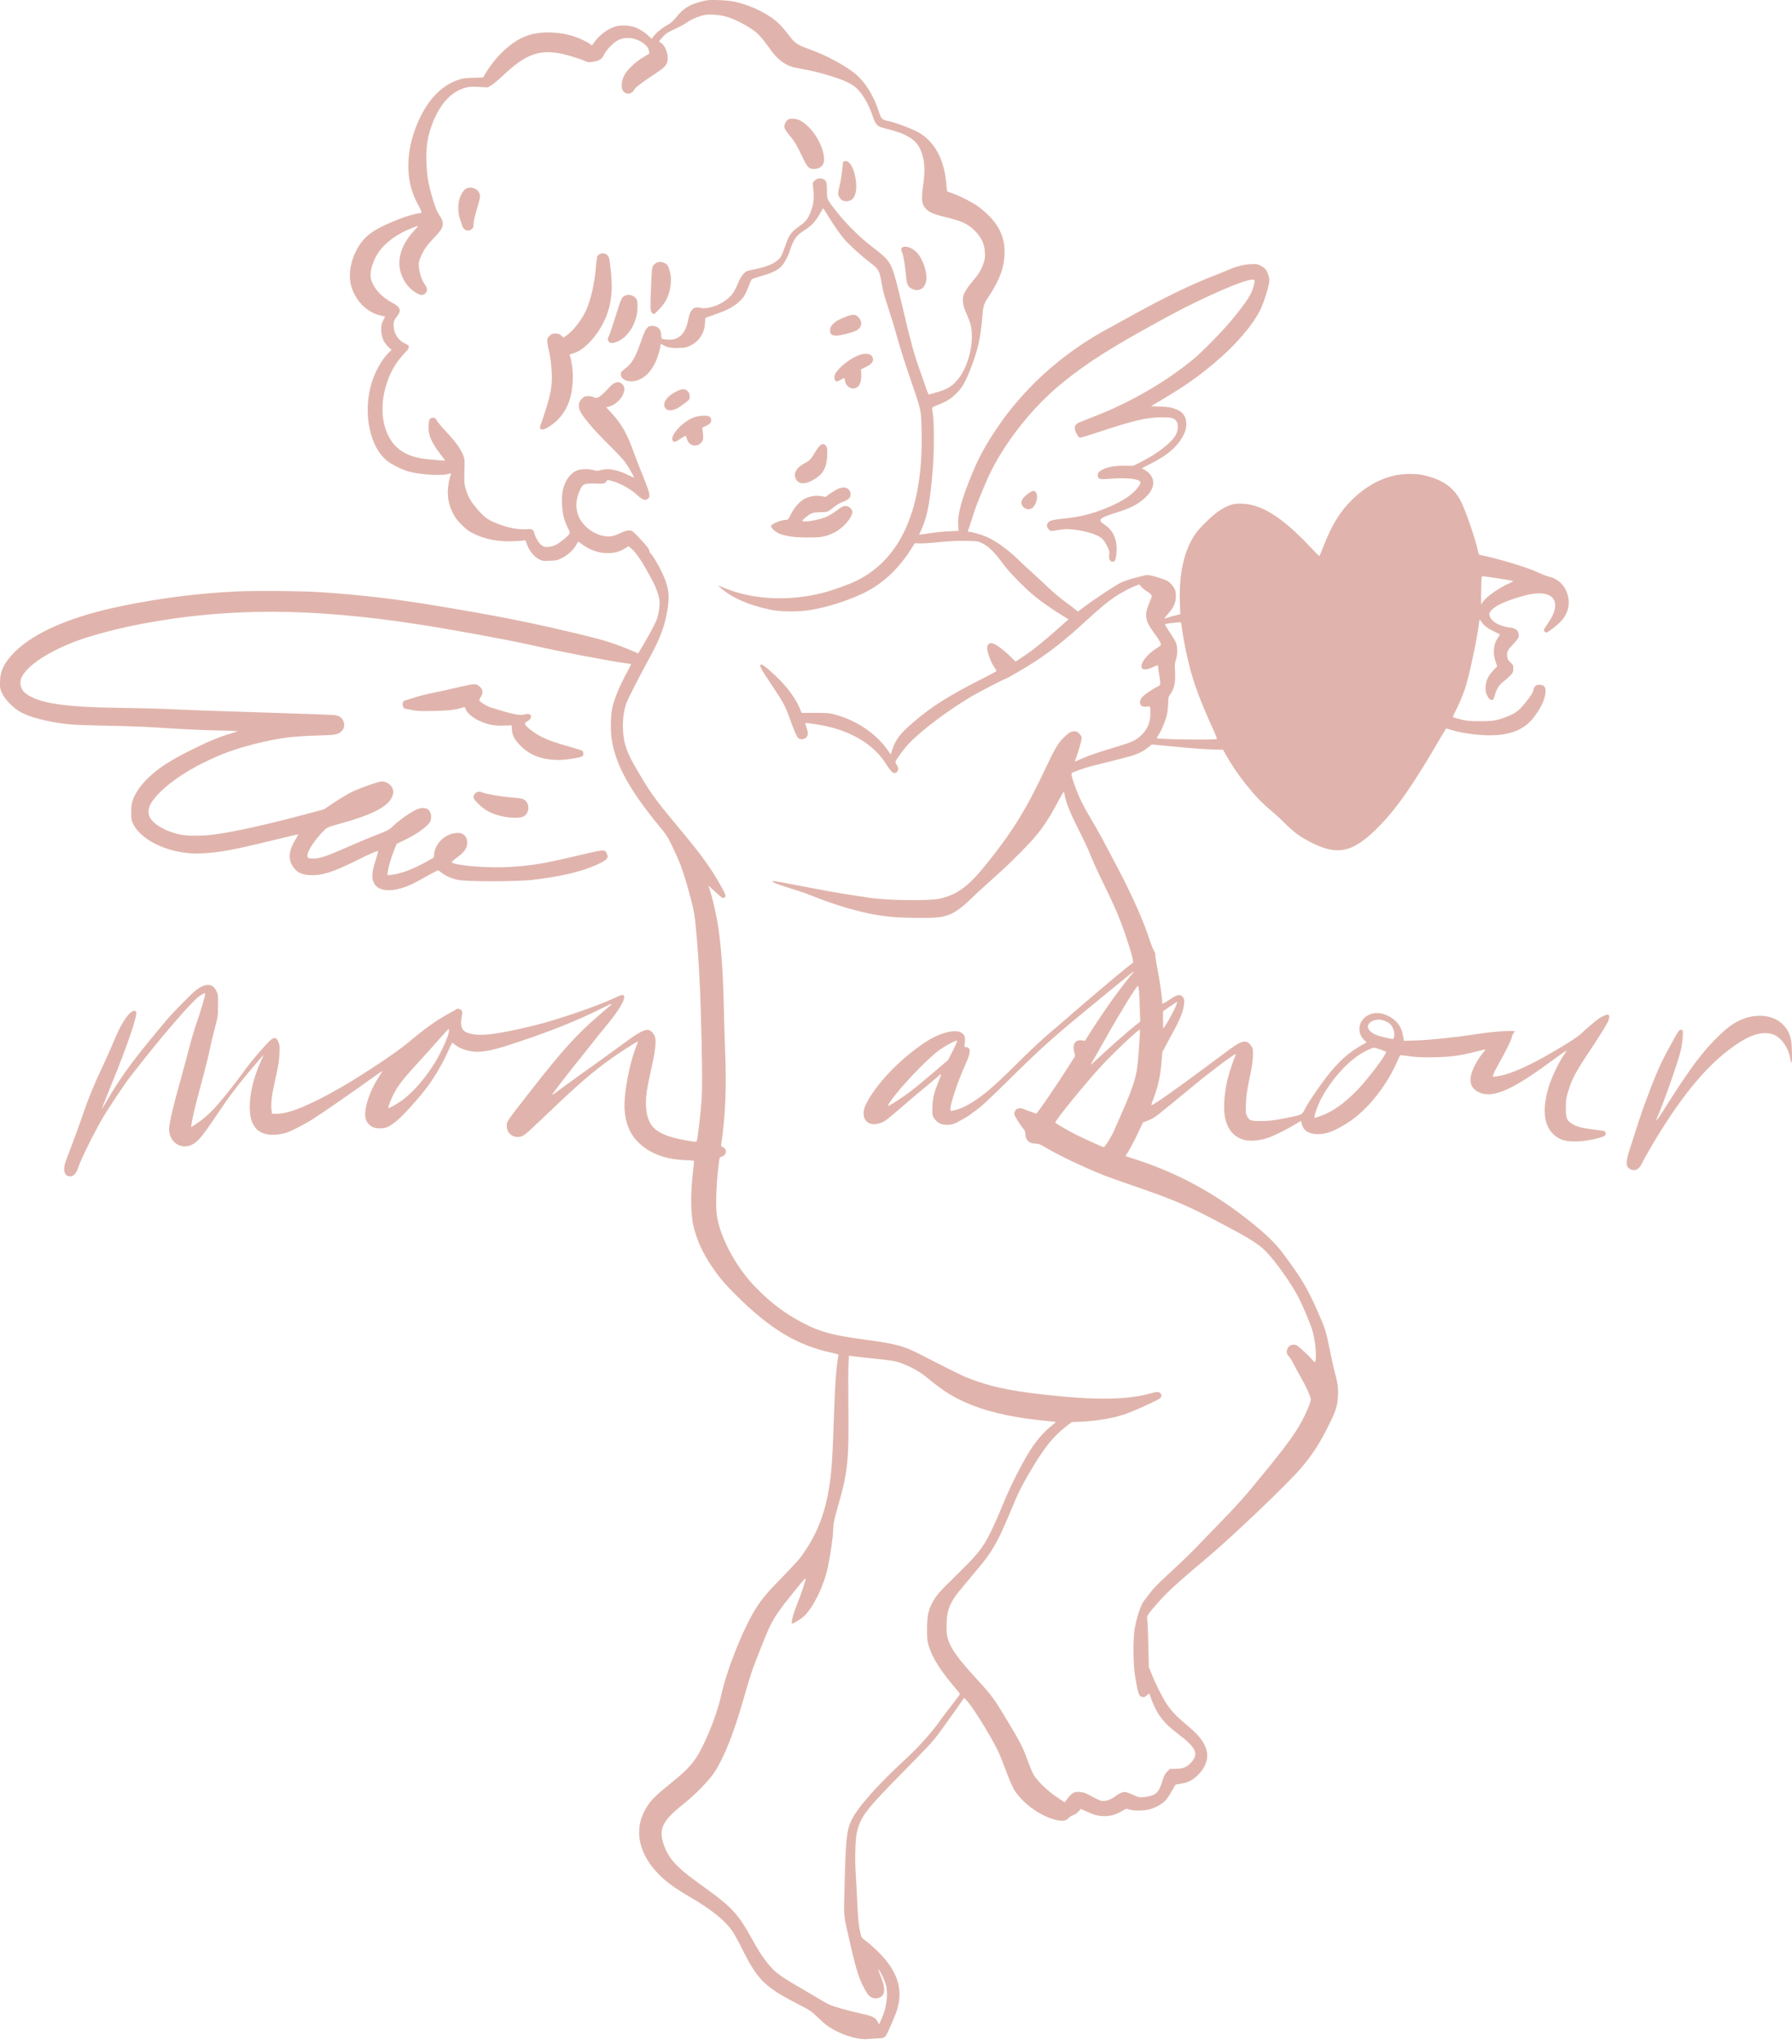 <?xml version="1.0" encoding="UTF-8"?> <svg xmlns="http://www.w3.org/2000/svg" width="214" height="244" viewBox="0 0 214 244" fill="none"><path d="M84.33 0.052C84.106 0.093 83.657 0.201 83.334 0.301C82.172 0.658 81.566 1.064 80.819 1.986C80.462 2.417 80.13 2.741 79.881 2.874C79.084 3.314 78.453 3.82 78.038 4.351L77.823 4.633L77.499 4.326C77.034 3.895 76.536 3.554 75.988 3.314C75.415 3.056 74.295 2.965 73.672 3.114C72.701 3.355 71.697 4.061 71.033 4.957L70.693 5.422L70.402 5.214C69.987 4.924 69.049 4.492 68.377 4.293C66.451 3.729 64.376 3.729 62.866 4.285C61.106 4.949 59.222 6.667 57.952 8.808L57.687 9.248L56.516 9.281C55.52 9.315 55.246 9.348 54.682 9.547C52.848 10.178 51.329 11.663 50.2 13.954C48.49 17.432 48.291 21.101 49.66 23.914C49.843 24.279 50.067 24.711 50.158 24.869C50.383 25.251 50.374 25.45 50.142 25.45C49.76 25.45 48.59 25.782 47.644 26.155C44.929 27.209 43.759 27.981 42.929 29.243C41.958 30.737 41.56 32.538 41.9 33.966C42.331 35.816 43.85 37.36 45.535 37.676C45.793 37.726 46 37.784 45.983 37.809C45.585 38.522 45.494 38.846 45.527 39.46C45.56 40.265 45.842 40.896 46.374 41.411L46.755 41.768L46.498 42.017C45.818 42.656 45.112 43.776 44.647 44.947C43.22 48.507 43.925 53.097 46.191 54.973C46.764 55.455 48.117 56.11 48.955 56.318C50.3 56.658 52.69 56.799 53.47 56.583C53.877 56.467 53.943 56.492 53.819 56.724C53.653 57.04 53.478 58.077 53.478 58.758C53.478 59.646 53.653 60.36 54.076 61.223C54.358 61.787 54.574 62.07 55.139 62.642C55.728 63.232 55.977 63.414 56.633 63.73C57.952 64.377 59.562 64.676 61.305 64.601C61.911 64.576 62.484 64.535 62.575 64.501C62.733 64.452 62.775 64.501 62.891 64.858C63.173 65.705 63.746 66.435 64.385 66.759C64.758 66.95 64.866 66.967 65.638 66.933C66.41 66.909 66.534 66.884 67.099 66.601C67.804 66.253 68.444 65.672 68.792 65.074C68.917 64.85 69.033 64.659 69.041 64.643C69.058 64.626 69.265 64.767 69.498 64.95C70.519 65.713 71.656 66.079 72.818 66.012C73.565 65.971 74.013 65.829 74.668 65.431L75.059 65.19L75.332 65.415C76.005 65.971 76.752 67.108 77.964 69.407C78.37 70.17 78.702 71.133 78.76 71.747C78.819 72.27 78.636 73.432 78.403 73.997C78.171 74.561 77.607 75.624 76.909 76.811L76.212 77.989L75.905 77.856C73.241 76.711 72.261 76.412 67.921 75.391C62.849 74.196 59.23 73.482 52.441 72.353C47.336 71.498 43.361 71.025 38.372 70.685C36.256 70.536 30.421 70.486 28.246 70.594C23.524 70.826 19.34 71.357 14.634 72.312C8.584 73.54 4.151 75.433 1.761 77.815C0.491 79.085 0.001 80.097 0.001 81.45C-0.007 82.164 0.018 82.255 0.3 82.828C0.665 83.575 1.603 84.513 2.45 84.986C3.545 85.6 5.62 86.14 7.911 86.414C8.667 86.505 10.302 86.571 12.974 86.621C15.655 86.671 17.896 86.762 19.988 86.912C21.689 87.028 24.279 87.152 25.798 87.177C27.3 87.202 28.462 87.26 28.371 87.293C28.279 87.327 27.815 87.476 27.333 87.617C26.105 87.991 25.117 88.397 23.349 89.26C20.444 90.672 18.95 91.618 17.655 92.888C16.784 93.734 16.145 94.664 15.863 95.486C15.705 95.934 15.672 96.216 15.672 96.955C15.672 97.785 15.688 97.909 15.904 98.341C16.942 100.457 20.585 102.034 24.03 101.86C26.188 101.752 27.773 101.47 32.338 100.349C34.114 99.909 35.584 99.578 35.6 99.594C35.625 99.619 35.509 99.851 35.335 100.117C34.554 101.337 34.388 102.383 34.845 103.205C35.318 104.068 35.916 104.4 37.061 104.45C38.464 104.508 39.7 104.118 42.498 102.74C44.174 101.902 45.079 101.511 45.145 101.586C45.17 101.611 45.062 102.034 44.904 102.532C44.382 104.134 44.332 104.823 44.689 105.454C45.295 106.533 47.237 106.516 49.411 105.421C49.71 105.271 50.457 104.865 51.072 104.516C51.686 104.167 52.242 103.885 52.308 103.885C52.366 103.885 52.549 104.001 52.715 104.143C53.13 104.508 53.918 104.856 54.69 105.022C55.695 105.238 61.696 105.23 63.563 105.022C66.883 104.641 69.365 104.06 71.199 103.238C72.527 102.64 72.743 102.4 72.444 101.835C72.178 101.354 72.295 101.337 68.535 102.225C64.999 103.064 63.563 103.304 60.949 103.47C58.376 103.645 54.192 103.304 53.943 102.906C53.918 102.864 54.209 102.615 54.582 102.341C55.421 101.727 55.736 101.296 55.786 100.698C55.827 100.167 55.67 99.802 55.28 99.561C55.064 99.42 54.914 99.403 54.466 99.428C53.171 99.511 51.976 100.648 51.843 101.918L51.802 102.358L51.121 102.74C49.553 103.636 48.133 104.201 47.004 104.375C46.199 104.508 46.233 104.524 46.299 104.084C46.398 103.42 46.664 102.491 47.021 101.594L47.361 100.723L48.283 100.275C49.793 99.553 51.08 98.631 51.37 98.067C51.52 97.768 51.52 97.22 51.362 96.913C51.08 96.365 50.374 96.282 49.561 96.706C48.772 97.121 47.635 97.926 47.046 98.499C46.498 99.03 46.39 99.088 45.295 99.519C43.992 100.026 42.564 100.623 40.489 101.536C38.962 102.209 38.099 102.474 37.41 102.474C36.795 102.474 36.712 102.424 36.712 102.076C36.712 101.553 37.708 100.076 38.729 99.088C39.078 98.748 39.178 98.706 40.456 98.349C44.863 97.146 46.697 96.1 46.963 94.672C47.038 94.224 46.73 93.684 46.257 93.444C46.058 93.344 45.776 93.261 45.627 93.261C45.253 93.261 43.045 94.025 42.066 94.498C41.609 94.714 40.655 95.278 39.949 95.751L38.671 96.606L36.671 97.137C32.123 98.357 28.338 99.204 25.839 99.569C24.486 99.768 22.743 99.802 21.772 99.652C19.896 99.353 18.062 98.274 17.797 97.312C17.564 96.482 18.012 95.602 19.291 94.382C20.536 93.203 22.254 92.049 24.262 91.053C26.395 89.999 28.047 89.393 30.446 88.787C33.21 88.099 34.803 87.883 37.791 87.791C39.758 87.733 40.032 87.708 40.381 87.551C41.045 87.26 41.277 86.629 40.97 85.982C40.788 85.592 40.439 85.393 39.833 85.335C39.551 85.31 36.953 85.218 34.056 85.127C26.678 84.895 21.747 84.72 19.905 84.621C19.042 84.579 16.742 84.521 14.8 84.496C7.679 84.413 4.633 83.957 3.047 82.753C2.45 82.288 2.259 81.467 2.607 80.786C3.354 79.334 5.986 77.641 9.447 76.395C11.273 75.74 14.286 74.96 16.917 74.462C27.217 72.519 37.061 72.536 49.91 74.511C53.918 75.126 60.782 76.387 63.48 77.001C66.692 77.74 72.867 78.919 74.677 79.151C75.042 79.193 75.349 79.251 75.366 79.267C75.382 79.284 75.117 79.815 74.776 80.438C73.98 81.898 73.341 83.459 73.125 84.463C72.901 85.509 72.884 87.493 73.1 88.563C73.697 91.609 75.274 94.407 78.835 98.739C79.756 99.86 79.831 99.993 80.993 102.566C81.416 103.495 81.948 105.172 82.479 107.205C82.894 108.799 82.96 109.172 83.143 111.189C83.483 114.874 83.666 118.668 83.79 124.627C83.865 128.453 83.865 129.906 83.79 131.126C83.691 132.728 83.317 135.94 83.209 136.181C83.159 136.305 83.052 136.297 81.989 136.123C79.715 135.741 78.37 135.135 77.773 134.247C77.167 133.334 76.984 131.914 77.258 130.13C77.325 129.69 77.565 128.487 77.798 127.457C78.254 125.432 78.387 124.287 78.221 123.78C78.072 123.324 77.748 122.992 77.416 122.926C77.017 122.851 76.221 123.258 75.034 124.137C74.544 124.503 72.826 125.739 71.224 126.893C69.614 128.038 67.813 129.341 67.215 129.781C65.879 130.769 65.887 130.761 66.003 130.545C66.128 130.321 67.896 128.038 69.531 126.005C70.269 125.092 70.967 124.212 71.091 124.046C71.216 123.872 71.705 123.274 72.17 122.71C73.921 120.593 74.685 119.34 74.511 118.875C74.428 118.668 74.237 118.709 73.266 119.166C71.307 120.087 66.501 121.73 63.995 122.345C60.035 123.316 57.927 123.639 56.649 123.465C55.23 123.266 54.889 122.793 55.139 121.324C55.23 120.784 55.221 120.709 55.089 120.56C54.939 120.394 54.524 120.344 54.441 120.477C54.408 120.519 54.026 120.751 53.578 120.983C52.151 121.747 50.665 122.809 48.706 124.469C47.444 125.54 43.269 128.321 40.738 129.773C37.053 131.89 34.521 132.935 33.069 132.935H32.488L32.43 132.545C32.313 131.782 32.463 130.611 32.903 128.702C33.251 127.167 33.334 126.644 33.367 125.797C33.409 124.859 33.401 124.71 33.243 124.361C32.911 123.623 32.637 123.706 31.558 124.909C30.595 125.972 29.707 127.059 29.018 128.022C28.039 129.375 26.271 131.574 25.59 132.296C24.835 133.093 24.088 133.724 23.308 134.222L22.826 134.529L22.884 134.089C22.968 133.458 23.366 131.798 23.847 130.03C24.412 127.972 24.976 125.714 25.092 125.05C25.142 124.752 25.375 123.78 25.615 122.892C26.03 121.29 26.038 121.266 26.038 119.987C26.047 118.776 26.038 118.676 25.839 118.294C25.565 117.755 25.283 117.555 24.818 117.555C24.403 117.564 23.897 117.796 23.349 118.228C22.893 118.585 20.668 120.834 20.079 121.531C16.153 126.179 14.626 128.213 12.875 131.192C12.568 131.715 12.277 132.205 12.236 132.271C12.078 132.512 12.377 131.715 13.373 129.283C15.215 124.768 16.427 121.207 16.269 120.792C16.17 120.535 15.796 120.626 15.456 120.983C14.792 121.681 14.277 122.61 13.406 124.718C13.132 125.382 12.617 126.519 12.269 127.25C11.298 129.283 10.559 131.076 9.878 133.068C9.538 134.072 8.99 135.591 8.658 136.463C8.326 137.326 7.969 138.272 7.861 138.563C7.463 139.625 7.679 140.405 8.368 140.405C8.766 140.405 9.082 140.09 9.281 139.492C9.621 138.463 11.032 135.575 12.169 133.599C12.908 132.296 15.066 129.092 15.854 128.121C15.904 128.055 16.485 127.325 17.133 126.503C19.78 123.158 22.818 119.672 23.656 119.016C24.121 118.651 24.511 118.46 24.511 118.601C24.511 118.842 23.922 120.842 23.474 122.104C23.216 122.834 22.802 124.237 22.552 125.216C22.303 126.196 21.897 127.706 21.648 128.578C20.71 131.89 20.195 134.089 20.195 134.761C20.195 136.297 21.581 137.26 22.893 136.637C23.631 136.289 24.179 135.625 26.08 132.786C27.308 130.96 28.18 129.79 29.608 128.08C30.653 126.835 31.483 125.872 31.483 125.914C31.483 125.93 31.334 126.27 31.151 126.669C30.321 128.478 29.823 130.503 29.823 132.064C29.832 133.276 30.014 133.973 30.512 134.62C31.143 135.434 32.562 135.666 34.139 135.21C34.762 135.027 36.339 134.214 37.476 133.491C38.53 132.819 41.958 130.445 44.174 128.86C44.979 128.279 45.643 127.823 45.66 127.831C45.676 127.847 45.494 128.146 45.261 128.503C44.083 130.304 43.386 132.512 43.676 133.558C43.784 133.956 44.166 134.388 44.572 134.554C44.921 134.703 45.71 134.72 46.1 134.579C47.021 134.263 48.224 133.135 50.366 130.57C51.653 129.026 52.773 127.175 53.761 124.926C53.877 124.677 53.993 124.469 54.018 124.469C54.043 124.469 54.209 124.577 54.375 124.718C55.097 125.291 56.284 125.606 57.413 125.515C58.442 125.432 59.347 125.208 61.72 124.42C65.713 123.1 68.809 121.863 71.772 120.394C73.457 119.556 73.457 119.531 71.647 121.075C68.908 123.415 67.198 125.299 63.306 130.279C60.442 133.948 60.509 133.84 60.517 134.438C60.525 135.143 61.106 135.708 61.812 135.708C62.393 135.708 62.633 135.533 64.269 133.973C68.402 130.005 70.095 128.503 72.278 126.86C73.606 125.864 76.113 124.237 76.179 124.32C76.187 124.337 76.055 124.727 75.872 125.191C75.084 127.283 74.486 130.653 74.585 132.388C74.693 134.072 75.208 135.326 76.221 136.338C77.532 137.642 79.375 138.355 81.74 138.463C82.288 138.488 82.778 138.521 82.827 138.538C82.894 138.555 82.885 138.795 82.811 139.368C82.454 142.165 82.454 144.796 82.802 146.298C83.201 147.975 83.898 149.519 84.977 151.112C85.898 152.482 86.48 153.171 87.957 154.64C91.957 158.616 95.211 160.575 99.286 161.446C99.834 161.562 100.158 161.67 100.141 161.728C99.909 162.774 99.726 164.982 99.627 168.045C99.419 174.253 99.311 175.83 98.963 177.847C98.415 181.059 97.336 183.591 95.493 186.014C95.278 186.288 94.414 187.218 93.568 188.089C91.692 190.006 91.136 190.654 90.414 191.741C88.853 194.115 86.803 199.203 86.098 202.448C85.558 204.913 83.973 208.723 82.877 210.167C82.188 211.08 81.641 211.595 79.781 213.106C78.013 214.533 77.466 215.139 76.885 216.309C75.706 218.708 76.403 221.472 78.785 223.821C79.632 224.659 80.644 225.39 82.363 226.394C85.093 227.996 86.637 229.257 87.55 230.627C87.741 230.926 88.198 231.747 88.546 232.453C90.513 236.395 91.277 237.151 95.651 239.383C96.697 239.923 96.954 240.097 97.527 240.653C98.448 241.558 98.813 241.84 99.627 242.288C100.946 243.019 102.673 243.484 103.636 243.367C103.918 243.334 104.416 243.301 104.731 243.293C105.462 243.284 105.636 243.218 105.843 242.886C106.034 242.579 106.781 240.853 107.03 240.172C107.935 237.632 107.271 235.35 104.955 233.034C104.466 232.544 103.802 231.955 103.47 231.714C102.889 231.283 102.88 231.274 102.748 230.727C102.54 229.847 102.457 228.984 102.366 226.933C102.324 225.879 102.241 224.41 102.191 223.655C102.075 222.02 102.142 219.513 102.316 218.758C102.764 216.816 103.337 216.069 107.927 211.412C110.989 208.308 111.396 207.868 112.301 206.64C112.899 205.835 114.866 203.054 115.04 202.772C115.131 202.623 115.156 202.639 115.472 202.988C116.177 203.76 118.252 207.096 119.132 208.881C119.306 209.221 119.746 210.325 120.128 211.329C120.601 212.591 120.925 213.338 121.19 213.736C122.253 215.355 124.353 216.824 126.17 217.231C126.934 217.397 127.299 217.339 127.639 216.973C127.78 216.824 128.013 216.675 128.154 216.65C128.295 216.616 128.561 216.434 128.752 216.251L129.084 215.911L129.731 216.201C130.661 216.633 131.192 216.766 131.914 216.766C132.653 216.766 133.283 216.575 134.014 216.143C134.504 215.853 134.504 215.853 134.869 215.977C135.35 216.143 136.554 216.135 137.184 215.977C137.948 215.778 138.72 215.363 139.135 214.94C139.342 214.732 139.699 214.209 139.923 213.786C140.156 213.363 140.38 213.006 140.421 212.989C140.471 212.981 140.778 212.923 141.11 212.873C141.907 212.749 142.463 212.458 143.094 211.819C143.966 210.956 144.331 209.902 144.09 208.939C143.841 207.926 143.16 207.063 141.575 205.76C140.538 204.905 139.874 204.2 139.309 203.353C138.82 202.623 137.981 200.946 137.508 199.751L137.193 198.962L137.135 196.472C137.11 195.103 137.052 193.75 137.018 193.459C136.96 192.986 136.969 192.92 137.176 192.604C137.301 192.422 137.84 191.774 138.38 191.177C139.351 190.081 140.388 189.118 142.588 187.251C143.235 186.711 143.999 186.056 144.298 185.807C147.394 183.184 153.677 177.183 155.328 175.266C156.714 173.664 157.636 172.236 158.765 169.937C159.545 168.36 159.719 167.762 159.785 166.584C159.827 165.662 159.736 164.998 159.429 163.895C159.312 163.504 159.055 162.334 158.839 161.288C158.366 158.906 158.283 158.657 157.42 156.674C156.142 153.76 155.411 152.532 153.187 149.569C152.332 148.423 151.328 147.436 149.51 145.966C145.244 142.514 140.778 140.065 135.79 138.438L134.396 137.982L134.537 137.766C134.894 137.235 135.4 136.289 135.931 135.168L136.496 133.956L136.927 133.807C137.425 133.624 137.807 133.417 138.263 133.068C138.612 132.803 141.102 130.769 142.247 129.815C144.497 127.947 147.468 125.714 147.568 125.822C147.593 125.847 147.56 125.972 147.493 126.104C147.319 126.436 146.813 127.955 146.613 128.744C146.157 130.553 146.049 132.562 146.364 133.682C146.746 135.077 147.576 135.882 148.863 136.106C149.485 136.214 150.514 136.106 151.344 135.832C152.05 135.608 153.502 134.894 154.532 134.28L155.362 133.782L155.453 134.139C155.669 134.969 156.299 135.359 157.395 135.367C158.399 135.367 159.304 135.027 160.831 134.081C163.263 132.562 165.695 129.524 166.99 126.378C167.131 126.046 167.214 125.93 167.33 125.938C167.413 125.947 167.961 126.021 168.55 126.096C169.364 126.196 170.028 126.221 171.331 126.187C173.281 126.146 174.302 126.013 176.112 125.548C176.801 125.374 177.365 125.241 177.382 125.258C177.398 125.274 177.199 125.54 176.95 125.855C176.394 126.528 175.788 127.731 175.655 128.395C175.456 129.383 175.854 130.097 176.792 130.445C178.361 131.035 180.585 130.072 184.827 126.968C186.553 125.714 187.043 125.366 187.068 125.399C187.084 125.416 186.935 125.673 186.727 125.963C186.171 126.752 185.35 128.478 185.001 129.549C184.163 132.205 184.312 134.189 185.458 135.334C186.188 136.064 186.993 136.297 188.487 136.23C189.442 136.189 191.126 135.84 191.591 135.591C191.799 135.483 191.79 135.11 191.591 135.01C191.525 134.977 190.936 134.886 190.28 134.811C188.91 134.645 188.221 134.463 187.657 134.081C187.076 133.699 186.993 133.45 186.993 132.188C187.001 131.309 187.035 131.035 187.225 130.404C187.732 128.744 188.08 128.08 189.848 125.424C190.828 123.955 191.741 122.494 192.006 121.988C192.197 121.598 192.222 121.166 192.056 121.1C191.907 121.041 191.276 121.315 190.869 121.622C190.371 121.988 189.159 123.017 188.935 123.266C188.562 123.681 186.52 124.976 184.37 126.171C182.345 127.3 180.419 128.138 179.349 128.354C178.643 128.503 178.344 128.536 178.286 128.487C178.212 128.412 178.552 127.69 179.141 126.661C179.813 125.507 180.552 123.98 180.552 123.756C180.552 123.656 180.627 123.482 180.718 123.365C180.809 123.249 180.884 123.133 180.884 123.1C180.884 122.942 178.129 123.141 176.319 123.424C173.987 123.797 170.816 124.129 169.015 124.187L167.654 124.229L167.554 123.648C167.422 122.884 167.164 122.361 166.675 121.88C165.845 121.075 164.633 120.718 163.736 121.017C162.275 121.498 161.869 123.15 162.948 124.171L163.205 124.42L162.599 124.752C160.773 125.772 159.304 127.208 157.561 129.698C156.465 131.267 156.192 131.69 155.801 132.429C155.469 133.076 155.486 133.068 153.328 133.491C152.066 133.732 151.593 133.79 150.664 133.799C149.352 133.807 149.186 133.749 148.921 133.201C148.755 132.869 148.746 132.744 148.788 131.707C148.821 130.802 148.912 130.18 149.228 128.661C149.527 127.208 149.618 126.561 149.626 125.947C149.635 125.183 149.626 125.133 149.386 124.785C148.871 124.054 148.307 124.154 146.829 125.258C140.521 129.956 137.616 132.022 137.492 131.898C137.475 131.881 137.599 131.516 137.765 131.076C138.338 129.532 138.562 128.495 138.72 126.586L138.803 125.582L139.392 124.469C139.724 123.855 140.148 123.067 140.338 122.718C141.002 121.506 141.409 120.353 141.417 119.597C141.417 119.232 141.384 119.124 141.193 118.942C140.886 118.626 140.546 118.717 139.583 119.365C139.069 119.713 138.803 119.855 138.803 119.772C138.803 119.249 138.496 117.032 138.263 115.854C138.106 115.065 137.973 114.26 137.973 114.061C137.973 113.829 137.915 113.629 137.815 113.497C137.724 113.38 137.516 112.866 137.342 112.343C136.579 109.961 135.275 107.023 133.416 103.479C131.466 99.777 131.258 99.395 130.229 97.644C129.324 96.1 129.001 95.461 128.552 94.307C128.096 93.145 127.88 92.365 127.98 92.273C128.104 92.157 129.341 91.717 130.171 91.485C130.603 91.369 131.889 91.045 133.034 90.763C135.773 90.091 136.271 89.891 137.284 89.07L137.541 88.854L139.691 89.061C142.206 89.31 143.982 89.443 145.194 89.468L146.057 89.485L146.381 90.066C147.062 91.278 147.842 92.431 148.771 93.593C149.925 95.029 150.805 95.95 151.71 96.681C152.075 96.98 152.614 97.461 152.913 97.751C154.332 99.162 154.888 99.619 155.893 100.183C159.586 102.267 161.462 101.926 164.707 98.606C166.915 96.332 168.799 93.618 172.202 87.758C172.46 87.318 172.692 86.953 172.717 86.953C172.75 86.953 173.074 87.044 173.447 87.161C174.784 87.567 177.141 87.841 178.56 87.75C180.751 87.617 182.204 86.92 183.258 85.501C183.922 84.596 184.354 83.741 184.503 83.044C184.694 82.123 184.495 81.732 183.814 81.724C183.407 81.724 183.175 81.948 183.1 82.446C183.034 82.845 181.781 84.438 181.183 84.895C180.71 85.252 179.797 85.65 178.9 85.899C178.378 86.04 178.021 86.073 176.817 86.073C175.564 86.082 175.248 86.057 174.518 85.882C174.053 85.775 173.63 85.65 173.564 85.617C173.481 85.559 173.514 85.442 173.721 85.061C174.078 84.405 174.593 83.226 174.9 82.355C175.381 80.985 176.394 76.312 176.618 74.42C176.643 74.171 176.676 73.955 176.684 73.947C176.701 73.93 176.825 74.088 176.975 74.296C177.282 74.727 177.763 75.076 178.544 75.433C178.851 75.574 179.108 75.698 179.125 75.715C179.141 75.723 179.042 75.889 178.9 76.088C178.361 76.827 178.245 77.914 178.593 78.944L178.793 79.525L178.353 79.989C177.738 80.629 177.465 81.201 177.415 81.948C177.382 82.479 177.406 82.604 177.597 83.011C177.763 83.334 177.888 83.484 178.029 83.517C178.311 83.592 178.369 83.517 178.552 82.861C178.743 82.164 179.042 81.724 179.639 81.268C179.896 81.068 180.245 80.761 180.411 80.57C180.685 80.272 180.718 80.18 180.718 79.799C180.718 79.408 180.693 79.35 180.378 79.06C180.096 78.802 180.029 78.678 179.996 78.371C179.93 77.798 180.004 77.632 180.668 76.927C181.332 76.213 181.424 76.039 181.349 75.632C181.266 75.209 180.959 74.976 180.378 74.91C179.598 74.819 178.776 74.52 178.386 74.188C177.979 73.839 177.78 73.432 177.888 73.159C178.153 72.461 179.706 71.698 182.171 71.058C184.121 70.552 185.449 70.868 185.682 71.905C185.831 72.578 185.557 73.383 184.827 74.428C184.578 74.785 184.37 75.126 184.37 75.192C184.37 75.333 184.536 75.499 184.677 75.499C184.852 75.499 186.063 74.545 186.478 74.08C187.176 73.3 187.474 72.312 187.292 71.349C187.051 70.046 186.205 69.116 184.993 68.834C184.719 68.768 184.138 68.544 183.706 68.336C182.503 67.755 178.726 66.618 176.759 66.236C176.618 66.211 176.56 66.112 176.485 65.722C176.228 64.435 175.033 60.949 174.468 59.853C173.588 58.127 172.244 57.206 169.887 56.691C169.131 56.525 167.72 56.525 166.816 56.7C164.882 57.056 163.006 58.102 161.421 59.688C159.968 61.14 159.038 62.667 158.042 65.224C157.802 65.854 157.578 66.369 157.553 66.369C157.52 66.369 156.98 65.821 156.349 65.157C152.996 61.613 150.523 60.102 148.099 60.111C147.186 60.111 146.713 60.269 145.634 60.941C144.879 61.406 143.235 62.999 142.729 63.755C141.384 65.755 140.787 68.452 140.903 71.938L140.944 73.316L140.488 73.424C140.231 73.474 139.816 73.598 139.567 73.681C139.318 73.773 139.093 73.823 139.069 73.798C139.052 73.781 139.235 73.54 139.484 73.266C140.164 72.511 140.421 71.947 140.421 71.183C140.421 70.494 140.297 70.179 139.849 69.706C139.533 69.357 139.293 69.233 138.504 68.984C137.649 68.71 136.994 68.585 136.786 68.651C136.686 68.676 136.114 68.826 135.516 68.975C134.902 69.133 134.172 69.382 133.823 69.556C133.151 69.897 130.619 71.565 129.465 72.436L128.718 73.001L128.386 72.719C128.204 72.561 127.639 72.138 127.125 71.764C126.618 71.399 125.722 70.644 125.133 70.079C124.552 69.515 123.713 68.743 123.282 68.361C122.85 67.979 122.02 67.207 121.439 66.643C120.252 65.506 118.8 64.485 117.754 64.045C117.115 63.779 116.003 63.464 115.704 63.464C115.588 63.464 115.563 63.431 115.604 63.315C115.687 63.124 115.994 62.186 116.31 61.181C116.634 60.144 117.845 57.222 118.435 56.077C120.352 52.334 123.464 48.482 126.768 45.777C129.864 43.245 132.835 41.378 139.467 37.775C143.824 35.41 148.946 33.202 149.659 33.385C149.875 33.443 149.884 33.484 149.718 34.123C149.46 35.111 148.987 35.858 147.302 37.941C146.24 39.269 143.683 41.901 142.579 42.813C139.284 45.544 135.035 48.009 130.835 49.644C129.806 50.043 128.868 50.416 128.743 50.483C128.278 50.723 128.229 51.172 128.586 51.802C128.71 52.026 128.876 52.226 128.951 52.242C129.026 52.259 130.104 51.935 131.35 51.52C135.45 50.167 136.944 49.819 138.72 49.81C139.948 49.81 140.189 49.877 140.496 50.292C140.729 50.607 140.712 51.279 140.463 51.811C140.015 52.749 138.305 54.102 136.296 55.114L135.334 55.596L134.263 55.587C133.043 55.571 132.13 55.753 131.499 56.143C131.184 56.343 131.125 56.417 131.101 56.675C131.076 56.915 131.117 57.007 131.267 57.106C131.433 57.214 131.623 57.214 132.619 57.139C134.645 56.99 136.031 57.148 136.188 57.546C136.213 57.621 136.147 57.812 136.031 57.978C135.317 59.023 134.147 59.804 132.014 60.684C130.378 61.347 128.859 61.721 127.1 61.887C125.888 62.003 125.448 62.103 125.216 62.319C124.958 62.559 124.967 62.916 125.232 63.173C125.473 63.422 125.456 63.414 126.486 63.248C127.175 63.132 127.424 63.124 128.179 63.207C129.714 63.373 131.059 63.796 131.59 64.269C131.773 64.435 132.047 64.834 132.213 65.174C132.487 65.722 132.512 65.821 132.462 66.211C132.395 66.718 132.545 67.033 132.86 67.033C133.151 67.033 133.225 66.892 133.308 66.203C133.508 64.56 133.01 63.323 131.856 62.584C131.067 62.086 131.3 61.812 132.943 61.298C135.043 60.65 135.79 60.277 136.778 59.38C137.649 58.575 137.931 57.712 137.566 56.957C137.375 56.567 136.919 56.143 136.52 55.994C136.296 55.911 136.321 55.886 137.276 55.413C139.525 54.301 140.745 53.213 141.442 51.694C141.725 51.072 141.749 50.217 141.484 49.727C141.235 49.254 140.994 49.055 140.338 48.806C139.849 48.615 139.583 48.574 138.612 48.532L137.458 48.482L138.986 47.569C141.733 45.918 143.019 45.005 145.111 43.253C147.518 41.228 149.576 38.838 150.481 37.028C150.938 36.132 151.585 34.015 151.585 33.443C151.585 33.094 151.369 32.455 151.145 32.156C151.046 32.023 150.772 31.824 150.523 31.7C150.116 31.5 150.025 31.492 149.278 31.534C148.456 31.575 147.501 31.841 146.439 32.314C146.19 32.422 145.609 32.663 145.152 32.837C142.347 33.899 138.778 35.634 134.611 37.966C133.84 38.398 132.885 38.921 132.495 39.128C128.395 41.311 124.751 44.183 121.763 47.594C120.618 48.906 119.978 49.744 118.949 51.263C117.704 53.105 116.883 54.624 116.127 56.442C114.841 59.546 114.351 61.339 114.426 62.642L114.476 63.356L113.338 63.414C112.716 63.439 111.828 63.522 111.371 63.597C110.915 63.663 110.367 63.746 110.151 63.771L109.753 63.821L110.035 63.207C110.765 61.63 111.114 59.688 111.421 55.579C111.554 53.803 111.554 50.425 111.421 49.561C111.371 49.196 111.313 48.831 111.305 48.748C111.288 48.632 111.446 48.541 112.01 48.325C112.99 47.951 113.579 47.586 114.227 46.939C114.94 46.233 115.347 45.494 116.019 43.718C116.808 41.635 117.098 40.315 117.306 37.817C117.422 36.464 117.464 36.315 118.069 35.401C119.431 33.335 119.962 31.816 119.962 30.031C119.962 27.94 118.974 26.247 116.808 24.645C116.194 24.188 114.774 23.458 113.861 23.117C113.455 22.968 113.106 22.844 113.106 22.844C113.098 22.835 113.048 22.387 112.998 21.839C112.733 18.893 111.529 16.768 109.537 15.722C108.724 15.299 106.922 14.627 106.242 14.485C105.312 14.303 105.254 14.253 104.947 13.307C104.341 11.431 103.312 9.779 102.142 8.808C100.963 7.837 98.705 6.617 96.821 5.936C95.195 5.355 94.962 5.206 94.232 4.235C93.891 3.787 93.385 3.189 93.111 2.915C91.949 1.745 89.849 0.682 87.766 0.209C86.961 0.027 84.969 -0.065 84.33 0.052ZM86.637 1.961C87.783 2.268 89.517 3.181 90.389 3.944C90.779 4.293 91.244 4.857 91.974 5.87C92.837 7.073 93.684 7.737 94.721 8.02C94.912 8.069 95.593 8.202 96.249 8.318C97.56 8.543 100.075 9.29 101.021 9.73C101.361 9.887 101.818 10.145 102.034 10.31C102.839 10.925 103.702 12.311 104.192 13.796C104.59 14.975 104.748 15.116 105.993 15.407C108.084 15.896 109.321 16.627 109.827 17.673C110.408 18.868 110.533 20.113 110.251 22.038C110.052 23.408 110.06 24.089 110.284 24.52C110.624 25.176 111.238 25.516 112.716 25.865C114.832 26.363 115.563 26.695 116.401 27.533C117.19 28.313 117.563 29.093 117.613 30.073C117.654 30.712 117.63 30.886 117.439 31.451C117.181 32.223 116.874 32.721 116.069 33.667C115.737 34.057 115.355 34.605 115.214 34.887C114.982 35.36 114.965 35.46 114.998 36.007C115.032 36.497 115.115 36.779 115.438 37.485C115.654 37.958 115.878 38.597 115.945 38.896C116.385 40.996 115.571 44.059 114.177 45.536C113.554 46.2 113.056 46.474 111.828 46.831C111.396 46.947 110.998 47.071 110.948 47.088C110.89 47.113 110.732 46.756 110.541 46.183C110.367 45.669 110.027 44.698 109.786 44.017C109.147 42.241 108.798 40.963 107.811 36.771C106.956 33.144 106.649 32.123 106.225 31.401C105.943 30.911 105.321 30.33 104.109 29.425C102.831 28.463 101.071 26.736 100.025 25.408C98.714 23.748 98.755 23.831 98.755 22.761C98.755 21.773 98.689 21.557 98.324 21.391C97.942 21.217 97.56 21.283 97.286 21.557C97.037 21.806 97.029 21.814 97.103 22.362C97.236 23.408 97.186 24.188 96.946 24.91C96.597 25.948 96.298 26.396 95.668 26.844C94.456 27.707 94.257 27.965 93.784 29.326C93.626 29.791 93.418 30.314 93.327 30.496C92.945 31.243 91.899 31.791 90.256 32.106C89.775 32.198 89.285 32.322 89.16 32.38C88.853 32.546 88.488 32.986 88.305 33.418C87.799 34.621 87.583 34.995 87.16 35.418C86.239 36.348 84.562 36.97 83.608 36.738C82.802 36.547 82.412 36.962 82.163 38.265C81.856 39.859 81.026 40.631 79.715 40.539C79.408 40.514 79.109 40.473 79.051 40.44C79.001 40.407 78.96 40.216 78.96 40.008C78.96 39.303 78.57 38.896 77.872 38.896C77.316 38.896 77.076 39.211 76.602 40.597C75.889 42.672 75.457 43.411 74.594 44.05C74.195 44.341 74.146 44.415 74.146 44.673C74.146 45.229 74.801 45.594 75.631 45.503C76.976 45.345 78.105 44.108 78.661 42.183C78.777 41.776 78.877 41.361 78.877 41.253C78.877 41.029 78.935 41.004 79.167 41.17C79.582 41.444 80.205 41.569 81.068 41.535C81.823 41.51 81.972 41.477 82.462 41.236C83.5 40.73 84.106 39.801 84.189 38.605L84.23 37.941L85.309 37.56C87.036 36.962 87.841 36.497 88.563 35.717C88.886 35.36 89.044 35.078 89.326 34.347C89.517 33.841 89.725 33.385 89.791 33.335C89.849 33.285 90.347 33.119 90.903 32.953C92.115 32.604 92.696 32.339 93.178 31.916C93.551 31.592 94.024 30.787 94.257 30.098C94.779 28.529 95.037 28.156 96.033 27.508C96.938 26.919 97.402 26.429 97.9 25.524C98.1 25.168 98.274 24.869 98.299 24.869C98.324 24.869 98.506 25.143 98.705 25.475C99.61 26.952 100.316 27.965 100.863 28.596C101.527 29.343 102.922 30.596 104.017 31.426C104.914 32.098 105.047 32.347 105.279 33.791C105.404 34.563 105.611 35.352 106.018 36.572C106.333 37.51 106.839 39.161 107.138 40.257C107.437 41.344 108.06 43.32 108.524 44.656C110.068 49.138 110.002 48.839 110.06 51.529C110.259 60.642 107.645 66.651 102.324 69.299C101.403 69.755 99.303 70.511 98.133 70.793C94.157 71.781 89.974 71.573 86.637 70.228L85.724 69.863L86.056 70.162C87.368 71.332 89.434 72.246 91.991 72.768C93.227 73.026 95.361 73.042 96.763 72.81C98.772 72.478 101.079 71.756 103.021 70.843C105.287 69.772 107.18 68.054 108.748 65.622L109.255 64.834L109.819 64.858C110.126 64.875 111.18 64.809 112.16 64.709C113.455 64.576 114.318 64.535 115.355 64.56C116.675 64.585 116.8 64.601 117.223 64.8C118.061 65.199 118.758 65.888 119.904 67.448C120.576 68.353 122.361 70.179 123.572 71.175C124.336 71.805 125.83 72.843 127.092 73.607L127.606 73.922L126.544 74.86C124.286 76.844 123.398 77.566 122.078 78.437L121.282 78.969L120.559 78.263C119.804 77.524 118.916 76.877 118.526 76.786C118.152 76.686 117.887 76.918 117.887 77.35C117.887 77.84 118.31 78.993 118.692 79.549C118.866 79.815 119.007 80.047 119.007 80.081C119.007 80.114 118.302 80.504 117.43 80.944C113.264 83.052 111.263 84.314 108.997 86.264C107.52 87.534 106.956 88.273 106.59 89.385L106.375 90.041L105.968 89.476C104.607 87.559 102.324 86.015 99.834 85.318C99.054 85.102 98.905 85.086 97.369 85.086H95.734L95.468 84.463C95.087 83.542 94.257 82.355 93.302 81.342C92.348 80.346 91.152 79.317 90.953 79.317C90.563 79.317 90.729 79.632 92.397 82.123C93.551 83.849 93.825 84.372 94.356 85.874C94.838 87.235 95.153 87.949 95.344 88.115C95.576 88.298 96.025 88.264 96.265 88.032C96.522 87.791 96.531 87.484 96.307 86.829C96.215 86.563 96.157 86.331 96.174 86.306C96.24 86.248 97.734 86.463 98.705 86.679C101.835 87.368 104.383 88.953 105.727 91.062C106.491 92.249 106.748 92.456 107.113 92.124C107.313 91.95 107.304 91.626 107.097 91.311C107.005 91.17 106.931 91.02 106.931 90.962C106.931 90.73 108.026 89.261 108.715 88.563C110.325 86.953 113.322 84.72 116.061 83.094C116.916 82.587 120.045 80.977 120.178 80.977C120.277 80.977 122.593 79.616 123.523 79.01C125.548 77.69 127.233 76.354 129.582 74.204C131.466 72.486 132.213 71.864 133.117 71.249C133.873 70.743 134.968 70.162 135.666 69.897L136.056 69.755L136.321 70.054C136.462 70.22 136.745 70.453 136.935 70.561C137.392 70.826 137.591 71.058 137.533 71.241C137.508 71.324 137.35 71.714 137.184 72.121C136.653 73.407 136.769 74.121 137.741 75.433C138.338 76.238 138.637 76.736 138.637 76.943C138.637 77.01 138.479 77.151 138.288 77.267C136.952 78.047 135.981 79.367 136.413 79.799C136.587 79.973 137.077 79.906 137.624 79.649C137.915 79.508 138.189 79.4 138.23 79.4C138.272 79.4 138.305 79.5 138.305 79.624C138.305 79.757 138.363 80.147 138.429 80.504C138.496 80.861 138.554 81.301 138.554 81.475C138.554 81.774 138.529 81.815 138.205 81.965C137.608 82.23 136.529 83.002 136.338 83.293C135.906 83.932 136.205 84.455 136.935 84.347C137.284 84.289 137.309 84.297 137.359 84.505C137.384 84.621 137.392 85.036 137.375 85.418C137.326 86.347 136.944 87.144 136.247 87.791C135.599 88.397 135.168 88.588 133.034 89.227C130.785 89.908 129.914 90.215 129.034 90.614C128.652 90.788 128.345 90.912 128.345 90.896C128.345 90.871 128.436 90.622 128.544 90.34C128.826 89.584 129.175 88.331 129.175 88.074C129.175 87.933 129.075 87.75 128.893 87.567C128.669 87.343 128.544 87.285 128.295 87.285C127.905 87.285 127.606 87.459 127.025 88.04C126.361 88.696 125.93 89.418 124.975 91.46C122.568 96.581 121.033 99.079 117.895 103.014C115.687 105.769 114.376 106.757 112.243 107.255C111.039 107.537 106.001 107.479 103.934 107.164C103.503 107.097 102.416 106.931 101.519 106.799C99.876 106.55 99.062 106.4 95.103 105.645C92.464 105.139 92.24 105.105 92.24 105.205C92.24 105.321 93.227 105.686 95.228 106.292C95.709 106.442 96.606 106.765 97.22 107.014C99.602 107.977 102.49 108.832 104.607 109.189C106.184 109.455 107.437 109.546 109.711 109.554C111.961 109.562 112.492 109.504 113.413 109.147C114.094 108.882 114.924 108.268 115.887 107.338C116.418 106.823 117.414 105.902 118.094 105.296C119.995 103.595 120.31 103.296 121.788 101.819C124.095 99.503 124.9 98.407 126.452 95.486C126.743 94.954 127 94.506 127.025 94.506C127.058 94.506 127.1 94.656 127.133 94.847C127.274 95.718 127.814 97.071 128.76 98.922C129.299 99.984 129.889 101.229 130.071 101.686C130.544 102.873 130.951 103.769 131.939 105.794C133.018 108.027 133.283 108.616 133.856 110.077C134.387 111.438 135.226 114.061 135.284 114.551L135.317 114.883L134.47 115.547C133.665 116.178 129.432 119.763 127.473 121.473C126.975 121.913 125.979 122.76 125.274 123.357C124.568 123.955 123.257 125.167 122.369 126.046C119.024 129.366 117.945 130.329 116.476 131.325C115.538 131.964 114.55 132.421 113.803 132.554C113.496 132.612 113.488 132.603 113.488 132.379C113.488 131.707 114.459 128.86 115.33 126.951C115.928 125.665 115.953 125.034 115.413 124.984C115.14 124.959 115.131 124.951 115.198 124.61C115.339 123.764 115.173 123.365 114.608 123.166C113.753 122.859 111.961 123.399 110.475 124.403C107.412 126.461 104.698 129.292 103.453 131.715C102.59 133.392 103.544 134.645 105.204 134.014C105.711 133.823 105.877 133.699 108.026 131.84C108.906 131.076 110.209 129.981 110.915 129.408C111.62 128.827 112.226 128.312 112.259 128.262C112.293 128.213 112.342 128.188 112.367 128.221C112.392 128.246 112.284 128.578 112.127 128.96C111.587 130.279 111.396 131.01 111.355 131.914C111.33 132.379 111.33 132.894 111.363 133.052C111.438 133.433 111.853 133.915 112.284 134.106C112.691 134.297 113.421 134.305 113.895 134.139C114.251 134.014 115.704 133.193 115.911 133.002C115.97 132.944 116.177 132.786 116.376 132.653C117.098 132.163 118.078 131.259 120.792 128.578C124.361 125.059 125.946 123.639 130.719 119.738C132.08 118.618 133.275 117.647 133.366 117.564C133.458 117.489 133.823 117.19 134.18 116.9C134.537 116.617 134.96 116.269 135.118 116.144C135.275 116.012 135.4 115.929 135.4 115.953C135.4 115.978 135.226 116.211 135.002 116.476C133.491 118.311 131.648 120.917 129.972 123.581L129.565 124.229L129.216 124.171C128.42 124.054 128.046 124.602 128.278 125.54L128.395 126.038L127.482 127.474C126.403 129.159 124.792 131.549 124.187 132.354L123.772 132.919L123.174 132.72C122.842 132.612 122.46 132.462 122.311 132.396C121.896 132.197 121.497 132.238 121.298 132.487C121.199 132.612 121.124 132.803 121.124 132.919C121.124 133.143 121.589 133.923 122.136 134.629C122.385 134.944 122.452 135.102 122.452 135.376C122.452 136.065 122.933 136.504 123.689 136.504C124.037 136.504 124.211 136.571 124.942 137.002C125.971 137.617 127.457 138.364 129.216 139.16C131.333 140.123 131.881 140.331 134.86 141.36C140.496 143.302 141.857 143.883 146.688 146.473C149.402 147.917 150.365 148.539 151.17 149.361C152.332 150.54 154.249 153.254 155.088 154.889C155.619 155.935 156.457 157.935 156.723 158.79C157.063 159.886 157.254 161.844 157.08 162.467C157.022 162.641 156.988 162.616 156.582 162.152C156.341 161.878 155.843 161.396 155.478 161.073C154.897 160.558 154.781 160.492 154.482 160.492C153.76 160.492 153.378 161.429 153.917 161.886C154.009 161.961 154.258 162.359 154.465 162.766C154.664 163.172 155.063 163.903 155.345 164.384C155.901 165.347 156.449 166.534 156.524 166.924C156.565 167.107 156.474 167.414 156.2 168.078C155.328 170.153 154.299 171.697 151.527 175.1C148.497 178.826 148.066 179.316 144.654 182.819C143.924 183.574 142.928 184.595 142.455 185.093C141.974 185.583 140.745 186.761 139.724 187.699C138.421 188.894 137.716 189.608 137.375 190.073C137.11 190.446 136.794 190.845 136.678 190.978C136.296 191.393 135.782 192.87 135.516 194.323C135.309 195.451 135.309 198.29 135.508 199.751C135.74 201.361 135.948 202.257 136.155 202.423C136.413 202.639 136.703 202.606 136.985 202.324C137.143 202.174 137.243 202.116 137.267 202.183C138.073 204.523 138.778 205.503 140.712 206.972C142.837 208.582 143.177 209.312 142.272 210.333C141.766 210.906 141.26 211.122 140.405 211.122H139.716L139.392 211.446C139.118 211.719 139.01 211.927 138.811 212.583C138.396 213.902 138.073 214.243 137.018 214.434C136.247 214.575 135.981 214.55 135.334 214.234C135.01 214.085 134.611 213.927 134.462 213.902C134.13 213.836 133.698 214.002 133.242 214.359C132.794 214.716 132.18 214.965 131.781 214.956C131.433 214.956 131.308 214.898 130.138 214.276C129.64 214.002 129.366 213.911 128.976 213.886C128.229 213.819 128.038 213.944 127.282 214.923L127.141 215.114L126.228 214.508C125.083 213.753 123.763 212.458 123.39 211.744C123.249 211.47 122.975 210.815 122.784 210.292C122.136 208.516 121.879 208.001 120.261 205.312C118.7 202.722 118.393 202.307 116.717 200.489C114.509 198.091 113.654 196.929 113.264 195.808C113.065 195.211 113.04 195.036 113.04 194.065C113.048 192.812 113.181 192.14 113.604 191.301C113.853 190.803 114.376 190.065 114.716 189.716C114.774 189.65 115.04 189.334 115.297 189.01C115.555 188.687 116.086 188.048 116.476 187.591C118.41 185.35 119.09 184.188 120.559 180.669C121.555 178.254 121.937 177.473 122.942 175.764C124.718 172.742 125.739 171.472 127.399 170.186L127.996 169.729L129.183 169.68C131.242 169.58 133.2 169.223 134.653 168.675C135.085 168.518 136.13 168.069 136.977 167.679C138.678 166.907 138.869 166.75 138.612 166.351C138.438 166.086 138.222 166.077 137.425 166.302C134.545 167.098 130.793 167.14 124.734 166.459C120.236 165.961 117.854 165.413 115.106 164.268C114.683 164.085 112.01 162.749 110.292 161.853C107.91 160.616 107.18 160.417 103.121 159.869C99.452 159.371 97.958 158.973 95.983 157.952C93.725 156.773 92.024 155.495 90.148 153.553C87.824 151.146 85.915 147.535 85.591 144.937C85.434 143.609 85.567 140.754 85.898 138.43C85.94 138.173 85.99 138.081 86.098 138.081C86.172 138.081 86.338 138.007 86.463 137.907C86.845 137.608 86.728 137.027 86.255 136.878C86.114 136.828 86.089 136.77 86.131 136.521C86.621 133.301 86.77 129.889 86.604 125.714C86.546 124.37 86.471 121.772 86.43 119.946C86.33 115.58 86.098 112.567 85.674 110.044C85.484 108.898 85.035 107.006 84.778 106.259C84.678 105.985 84.604 105.753 84.604 105.736C84.604 105.711 84.944 106.01 85.359 106.392C86.214 107.172 86.28 107.222 86.463 107.155C86.753 107.039 86.687 106.799 86.089 105.736C84.886 103.595 83.84 102.142 81.284 99.071C77.997 95.12 77.64 94.622 75.739 91.311C74.743 89.576 74.386 88.339 74.386 86.671C74.386 85.609 74.519 84.745 74.801 83.932C74.992 83.384 76.337 80.753 77.615 78.429C78.901 76.064 79.441 74.578 79.756 72.47C79.981 70.942 79.814 69.938 79.043 68.295C78.653 67.465 77.955 66.294 77.723 66.087C77.623 65.996 77.549 65.854 77.549 65.763C77.549 65.68 77.432 65.448 77.283 65.257C76.876 64.742 75.723 63.522 75.523 63.406C75.2 63.223 74.785 63.29 74.063 63.638C73.249 64.028 72.776 64.103 72.054 63.962C70.85 63.73 69.697 62.85 69.166 61.771C68.692 60.816 68.726 59.605 69.249 58.509C69.606 57.745 69.722 57.687 71.05 57.72C72.037 57.745 72.162 57.729 72.303 57.588C72.394 57.496 72.477 57.38 72.494 57.33C72.519 57.264 72.685 57.281 73.083 57.405C74.287 57.77 75.324 58.368 76.212 59.19C76.76 59.688 77.1 59.779 77.399 59.505C77.69 59.239 77.59 58.799 76.835 56.949C76.436 55.986 75.913 54.641 75.673 53.961C74.876 51.744 74.204 50.557 73.025 49.296L72.394 48.615L72.627 48.557C73.639 48.316 74.552 47.304 74.561 46.424C74.561 46.001 74.204 45.619 73.797 45.619C73.407 45.619 73.1 45.835 72.419 46.59C72.079 46.972 71.68 47.312 71.498 47.395C71.207 47.536 71.158 47.536 70.925 47.412C70.784 47.337 70.477 47.279 70.253 47.279C69.904 47.279 69.788 47.32 69.539 47.536C69.174 47.86 69.041 48.291 69.174 48.798C69.34 49.487 70.718 51.13 72.925 53.305C73.672 54.043 74.453 54.882 74.66 55.172C75.009 55.662 75.723 56.882 75.723 56.998C75.723 57.023 75.374 56.874 74.951 56.666C74.162 56.268 73.183 55.994 72.544 55.994C72.344 55.994 71.979 56.052 71.73 56.11C71.324 56.218 71.216 56.218 70.867 56.11C70.336 55.953 69.456 55.961 68.958 56.135C68.435 56.309 67.854 56.882 67.564 57.505C67.182 58.31 67.066 58.974 67.115 60.144C67.165 61.323 67.348 62.07 67.804 62.983C68.078 63.53 68.087 63.572 67.962 63.763C67.771 64.053 66.833 64.809 66.368 65.041C66.136 65.157 65.771 65.257 65.489 65.273C65.074 65.307 64.974 65.282 64.692 65.091C64.36 64.858 63.92 64.136 63.82 63.663C63.721 63.198 63.53 63.107 62.841 63.165C61.861 63.257 60.417 62.949 58.998 62.335C58.176 61.978 57.728 61.63 56.948 60.708C56.234 59.878 55.894 59.289 55.628 58.401C55.429 57.77 55.412 57.314 55.479 55.413C55.495 54.907 55.462 54.699 55.296 54.284C54.981 53.521 54.408 52.74 53.304 51.553C52.748 50.956 52.25 50.358 52.184 50.217C52.026 49.852 51.677 49.736 51.379 49.96C51.271 50.035 51.221 50.225 51.188 50.699C51.105 51.852 51.437 52.682 52.557 54.16C52.881 54.575 53.147 54.94 53.147 54.965C53.147 55.006 52.383 54.948 51.072 54.815C48.98 54.608 47.577 53.886 46.706 52.583C45.552 50.84 45.353 48.291 46.183 45.752C46.648 44.332 47.328 43.179 48.324 42.141C48.98 41.452 48.988 41.278 48.391 41.012C47.552 40.647 47.004 39.784 47.004 38.838C47.004 38.356 47.071 38.19 47.428 37.734C47.975 37.028 47.826 36.655 46.755 36.082C45.444 35.385 44.481 34.239 44.274 33.136C44.124 32.339 44.606 30.903 45.353 29.907C46.116 28.894 47.436 27.94 48.913 27.334C50.075 26.861 50.1 26.861 49.569 27.409C48.133 28.903 47.486 30.554 47.743 32.065C47.959 33.327 48.806 34.522 49.851 35.028C50.275 35.236 50.349 35.252 50.574 35.161C51.063 34.962 51.13 34.447 50.739 33.957C50.291 33.393 49.918 32.023 50.026 31.334C50.1 30.886 50.499 30.015 50.881 29.492C51.047 29.251 51.503 28.72 51.901 28.313C53.088 27.06 53.155 26.695 52.366 25.508C52.034 25.01 51.511 23.375 51.188 21.848C50.897 20.462 50.822 18.328 51.022 17.025C51.362 14.851 52.441 12.618 53.703 11.514C54.242 11.033 54.815 10.709 55.504 10.493C56.01 10.344 56.193 10.327 57.164 10.377L58.251 10.427L58.666 10.186C58.898 10.053 59.587 9.472 60.202 8.891C62.791 6.468 64.418 5.878 67.049 6.409C67.804 6.567 69.448 7.082 69.863 7.289C70.087 7.405 70.286 7.439 70.527 7.414C71.556 7.289 71.855 7.115 72.17 6.451C72.27 6.243 72.61 5.804 72.934 5.48C73.639 4.774 74.171 4.534 75.017 4.534C76.121 4.534 77.399 5.33 77.499 6.069L77.54 6.401L76.777 6.858C75.822 7.43 74.843 8.385 74.527 9.032C74.237 9.638 74.154 10.377 74.345 10.742C74.66 11.348 75.432 11.323 75.748 10.684C75.864 10.443 76.768 9.763 78.213 8.816C79.499 7.978 79.74 7.679 79.74 6.916C79.74 6.243 79.35 5.355 78.96 5.131C78.827 5.057 78.711 4.974 78.711 4.94C78.711 4.915 78.893 4.691 79.117 4.442C79.524 3.986 79.64 3.911 81.035 3.247C81.375 3.089 81.865 2.807 82.114 2.633C82.587 2.293 83.45 1.936 84.106 1.795C84.662 1.678 85.882 1.761 86.637 1.961ZM178.959 69.042C179.921 69.183 180.718 69.332 180.718 69.357C180.718 69.382 180.486 69.506 180.212 69.631C178.884 70.22 177.323 71.357 177 71.972C176.95 72.063 176.9 72.121 176.884 72.096C176.867 72.071 176.867 71.316 176.884 70.411C176.908 68.934 176.917 68.776 177.05 68.776C177.124 68.776 177.987 68.892 178.959 69.042ZM141.077 74.52C141.102 74.669 141.168 75.092 141.218 75.458C141.343 76.395 141.666 78.006 142.007 79.359C142.579 81.649 143.343 83.7 144.937 87.186C145.169 87.7 145.343 88.157 145.318 88.198C145.227 88.347 138.139 88.248 138.139 88.107C138.139 88.065 138.263 87.841 138.421 87.6C138.786 87.019 139.268 85.799 139.384 85.127C139.442 84.828 139.492 84.264 139.508 83.874C139.525 83.235 139.55 83.135 139.782 82.811C140.289 82.114 140.421 81.284 140.297 79.608C140.28 79.342 140.33 79.027 140.43 78.736C140.646 78.105 140.637 77.159 140.405 76.653C140.314 76.445 139.99 75.906 139.683 75.458C139.384 75.009 139.135 74.594 139.135 74.536C139.135 74.47 139.417 74.412 139.99 74.362C140.455 74.312 140.878 74.271 140.936 74.262C140.994 74.262 141.052 74.379 141.077 74.52ZM136.014 118.178C136.039 118.468 136.089 119.431 136.114 120.319L136.164 121.938L135.632 122.353C134.777 123.025 132.794 124.76 131.482 125.988C130.802 126.619 130.254 127.109 130.254 127.076C130.254 127.042 130.37 126.835 130.503 126.611C130.644 126.387 131.283 125.266 131.931 124.112C133.649 121.041 135.724 117.663 135.898 117.663C135.931 117.663 135.981 117.896 136.014 118.178ZM140.455 120.004C140.172 120.734 139.044 122.726 138.919 122.726C138.903 122.726 138.886 122.27 138.886 121.705V120.693L139.699 120.137C140.139 119.83 140.529 119.581 140.563 119.572C140.596 119.572 140.546 119.772 140.455 120.004ZM165.596 121.954C165.919 122.104 166.085 122.253 166.243 122.527C166.492 122.95 166.583 123.49 166.459 123.814L166.376 124.029L165.637 123.88C164.691 123.673 164.4 123.581 163.969 123.332C163.072 122.818 163.172 122.037 164.176 121.764C164.666 121.639 165.023 121.681 165.596 121.954ZM53.611 123.125C53.553 123.706 52.673 125.64 51.885 126.91C50.756 128.711 49.494 130.18 48.15 131.234C47.668 131.616 46.44 132.321 46.374 132.255C46.316 132.188 46.639 131.333 46.955 130.694C47.544 129.516 48.158 128.744 50.49 126.212C51.063 125.59 51.976 124.569 52.524 123.946C53.072 123.324 53.545 122.809 53.578 122.809C53.611 122.809 53.628 122.95 53.611 123.125ZM136.114 123.614C136.089 124.021 136.022 124.926 135.973 125.631C135.84 127.607 135.69 128.42 135.184 129.848C134.786 130.968 134.479 131.699 133.043 134.936C132.661 135.799 131.955 136.919 131.789 136.919C131.69 136.919 129.573 135.957 128.511 135.434C127.631 134.994 126.021 134.064 126.021 133.989C126.021 133.707 129.656 129.242 131.549 127.2C132.985 125.648 135.906 122.892 136.114 122.892C136.139 122.892 136.139 123.216 136.114 123.614ZM113.778 125.432L113.214 126.528L111.504 127.98C109.57 129.632 108.84 130.213 107.885 130.877C107.014 131.483 106.092 132.039 106.043 131.989C106.026 131.973 106.109 131.79 106.242 131.591C107.279 129.997 110.666 126.42 112.151 125.349C113.023 124.727 114.26 124.079 114.31 124.229C114.326 124.287 114.085 124.826 113.778 125.432ZM164.832 125.258C165.147 125.374 165.454 125.49 165.513 125.507C165.762 125.598 163.446 128.702 162.101 130.088C160.524 131.707 159.18 132.661 157.744 133.184C157.362 133.317 157.038 133.433 157.013 133.433C156.831 133.433 157.345 131.914 157.827 131.026C158.931 128.993 160.607 127.059 162.234 125.947C162.823 125.548 163.844 125.05 164.085 125.05C164.185 125.05 164.525 125.142 164.832 125.258ZM103.984 162.11C105.171 162.226 106.424 162.384 106.765 162.45C107.918 162.691 109.595 163.513 110.55 164.301C112.766 166.136 113.994 166.891 116.169 167.746C118.435 168.642 121.555 169.29 125.174 169.613C125.647 169.655 126.054 169.705 126.071 169.729C126.087 169.746 125.822 169.978 125.481 170.252C124.817 170.767 124.045 171.622 123.373 172.576C122.344 174.037 120.734 177.166 119.671 179.789C118.916 181.64 118.144 183.292 117.638 184.105C116.974 185.184 116.243 186.031 114.285 187.931C112.185 189.982 111.844 190.372 111.388 191.202C110.857 192.173 110.707 192.87 110.707 194.439C110.707 195.642 110.732 195.883 110.898 196.431C111.388 197.966 112.351 199.477 114.26 201.685C114.608 202.083 114.65 202.174 114.567 202.315C114.517 202.407 114.11 202.946 113.67 203.502C113.222 204.067 112.591 204.897 112.268 205.353C111.28 206.756 109.637 208.59 108.217 209.893C104.922 212.898 102.407 215.728 101.693 217.222C101.112 218.442 101.005 219.422 100.863 224.858C100.756 229.1 100.673 228.22 101.561 232.121C102.316 235.424 102.706 236.57 103.553 237.906C103.918 238.479 104.549 238.678 105.105 238.387C105.694 238.08 105.744 237.333 105.246 236.063C105.088 235.648 104.93 235.242 104.906 235.15L104.839 234.984L104.98 235.15C105.229 235.449 105.669 236.395 105.802 236.91C106.092 238.031 105.877 239.657 105.254 241.01L104.972 241.624L104.814 241.309C104.582 240.819 104.217 240.637 102.864 240.338C102.2 240.197 101.079 239.906 100.374 239.707C99.162 239.359 99.004 239.284 97.676 238.495C96.904 238.031 95.734 237.35 95.087 236.968C93.003 235.756 92.414 235.292 91.543 234.163C90.92 233.366 90.571 232.81 89.708 231.249C88.289 228.676 87.409 227.68 85.019 225.921C84.587 225.605 83.691 224.95 83.027 224.468C80.719 222.783 79.781 221.713 79.25 220.127C78.628 218.276 79.109 217.305 81.624 215.313C83.052 214.176 84.62 212.574 85.301 211.553C86.413 209.893 87.633 206.856 88.712 203.054C89.65 199.792 89.775 199.41 90.746 196.97C92.29 193.094 92.323 193.036 95.601 189.019C95.925 188.62 96.191 188.338 96.207 188.38C96.257 188.521 95.734 190.106 95.17 191.517C94.688 192.729 94.423 193.775 94.597 193.775C94.804 193.775 95.717 193.202 96.083 192.837C97.203 191.716 98.398 189.226 98.863 187.052C99.162 185.649 99.477 183.466 99.502 182.57C99.527 181.798 99.585 181.499 100.033 179.922C101.262 175.589 101.378 174.469 101.312 167.796C101.287 165.579 101.295 163.33 101.328 162.782L101.386 161.803L101.61 161.844C101.727 161.869 102.797 161.986 103.984 162.11Z" fill="#E0B4AC"></path><path d="M94.082 14.295C93.8 14.486 93.626 14.892 93.676 15.216C93.709 15.39 93.9 15.697 94.198 16.046C94.854 16.826 95.128 17.266 95.784 18.652C96.431 19.997 96.597 20.171 97.22 20.171C97.942 20.163 98.415 19.731 98.415 19.059C98.407 17.407 96.996 15.108 95.526 14.369C95.037 14.129 94.373 14.087 94.082 14.295Z" fill="#E0B4AC"></path><path d="M100.673 19.407C100.656 19.515 100.598 20.005 100.548 20.511C100.498 21.009 100.365 21.781 100.249 22.213C100.141 22.653 100.075 23.093 100.1 23.209C100.274 23.914 100.93 24.213 101.594 23.898C102.133 23.64 102.374 22.711 102.208 21.532C102.009 20.13 101.527 19.225 100.971 19.225C100.764 19.225 100.697 19.266 100.673 19.407Z" fill="#E0B4AC"></path><path d="M55.678 22.503C55.363 22.661 55.031 23.192 54.848 23.823C54.641 24.537 54.707 25.641 55.006 26.371C55.122 26.67 55.221 26.961 55.221 27.019C55.221 27.069 55.313 27.21 55.429 27.317C55.678 27.575 56.035 27.583 56.334 27.351C56.516 27.21 56.55 27.118 56.55 26.736C56.55 26.454 56.691 25.815 56.965 24.902C57.321 23.707 57.363 23.466 57.297 23.209C57.114 22.537 56.317 22.188 55.678 22.503Z" fill="#E0B4AC"></path><path d="M107.719 29.567C107.578 29.708 107.578 29.741 107.794 30.314C107.918 30.662 108.126 32.023 108.226 33.194C108.292 33.982 108.483 34.306 109.014 34.522C109.736 34.829 110.408 34.439 110.591 33.609C110.815 32.605 110.193 30.779 109.371 30.023C108.782 29.484 108.01 29.276 107.719 29.567Z" fill="#E0B4AC"></path><path d="M71.68 30.305C71.539 30.363 71.382 30.488 71.34 30.571C71.29 30.654 71.216 31.227 71.166 31.841C71.016 33.758 70.568 35.758 69.996 37.028C69.481 38.174 68.452 39.485 67.63 40.058L67.29 40.29L67.024 40.05C66.8 39.85 66.684 39.809 66.335 39.809C65.962 39.809 65.879 39.842 65.621 40.099C65.348 40.373 65.331 40.415 65.364 40.863C65.389 41.129 65.48 41.627 65.572 41.967C65.671 42.307 65.787 43.145 65.846 43.826C66.003 45.752 65.871 46.731 65.132 49.022C64.883 49.819 64.617 50.599 64.551 50.757C64.41 51.072 64.501 51.263 64.783 51.263C65.115 51.263 65.978 50.715 66.559 50.142C67.697 49.014 68.286 47.544 68.394 45.536C68.444 44.565 68.352 43.544 68.136 42.73L68.028 42.307L68.46 42.174C69.929 41.751 71.739 39.643 72.502 37.485C73.141 35.659 73.216 33.899 72.768 30.953C72.685 30.397 72.178 30.09 71.68 30.305Z" fill="#E0B4AC"></path><path d="M78.387 31.368C78.279 31.418 78.113 31.567 78.013 31.7C77.864 31.907 77.839 32.115 77.764 33.858C77.64 36.796 77.648 37.103 77.831 37.311C77.922 37.41 78.03 37.485 78.08 37.485C78.204 37.485 78.951 36.713 79.283 36.24C79.814 35.493 80.122 34.455 80.122 33.385C80.122 32.804 79.939 32.023 79.74 31.708C79.466 31.301 78.827 31.135 78.387 31.368Z" fill="#E0B4AC"></path><path d="M74.668 35.277C74.22 35.476 74.195 35.543 73.349 38.265C73.05 39.211 72.751 40.083 72.677 40.191C72.51 40.448 72.594 40.78 72.867 40.904C73.116 41.021 73.747 40.83 74.278 40.465C75.059 39.933 75.748 38.854 76.005 37.734C76.162 37.087 76.171 36.024 76.03 35.75C75.789 35.285 75.15 35.061 74.668 35.277Z" fill="#E0B4AC"></path><path d="M100.996 37.809C100.092 38.166 99.768 38.356 99.436 38.722C99.178 39.004 99.129 39.12 99.129 39.427C99.129 39.892 99.328 40.058 99.884 40.058C100.357 40.058 101.685 39.726 102.216 39.477C102.93 39.145 103.055 38.406 102.49 37.842C102.142 37.493 101.81 37.485 100.996 37.809Z" fill="#E0B4AC"></path><path d="M102.739 42.332C101.652 42.681 100.175 43.81 99.751 44.615C99.585 44.938 99.618 45.362 99.818 45.486C99.925 45.561 100.042 45.528 100.365 45.345C100.59 45.221 100.789 45.121 100.814 45.121C100.839 45.121 100.88 45.279 100.913 45.47C101.005 45.976 101.411 46.366 101.851 46.366C102.532 46.366 102.897 45.76 102.847 44.706L102.822 44.084L103.353 43.826C104.167 43.436 104.399 43.087 104.183 42.606C104.009 42.224 103.428 42.116 102.739 42.332Z" fill="#E0B4AC"></path><path d="M80.736 46.739C79.507 47.353 78.968 48.3 79.557 48.823C79.781 49.03 80.329 49.005 80.794 48.773C81.284 48.524 82.255 47.802 82.313 47.644C82.529 47.088 82.138 46.449 81.591 46.449C81.433 46.449 81.051 46.573 80.736 46.739Z" fill="#E0B4AC"></path><path d="M83.118 49.736C81.657 50.126 79.823 52.093 80.387 52.657C80.537 52.807 80.62 52.782 81.242 52.383C81.566 52.176 81.848 52.01 81.873 52.01C81.898 52.01 81.964 52.168 82.022 52.358C82.188 52.89 82.512 53.172 82.977 53.172C83.292 53.172 83.409 53.122 83.666 52.898C83.923 52.657 83.965 52.566 83.973 52.209C83.981 51.985 83.948 51.628 83.915 51.421L83.848 51.039L84.197 50.889C84.737 50.64 84.936 50.45 84.936 50.176C84.936 49.769 84.687 49.603 84.089 49.611C83.799 49.611 83.367 49.669 83.118 49.736Z" fill="#E0B4AC"></path><path d="M97.817 53.288C97.676 53.446 97.427 53.811 97.261 54.102C96.863 54.791 96.622 55.031 96.083 55.297C95.186 55.737 94.755 56.426 94.987 57.04C95.302 57.87 96.174 57.895 97.394 57.115C98.315 56.517 98.714 55.77 98.78 54.483C98.822 53.612 98.78 53.338 98.581 53.139C98.373 52.923 98.091 52.981 97.817 53.288Z" fill="#E0B4AC"></path><path d="M100.415 58.227C100.067 58.318 99.668 58.534 99.071 58.949L98.564 59.314L98.1 59.215C97.527 59.107 96.78 59.206 96.182 59.488C95.56 59.779 94.912 60.476 94.481 61.323C94.14 62.012 94.099 62.053 93.858 62.053C93.252 62.053 92.074 62.551 92.074 62.808C92.074 63.008 92.58 63.472 93.028 63.68C93.559 63.921 94.655 64.112 95.651 64.136C97.983 64.195 98.498 64.12 99.627 63.564C100.681 63.049 101.785 61.779 101.785 61.099C101.785 60.75 101.37 60.393 100.971 60.393C100.697 60.393 100.523 60.484 99.95 60.916C99.56 61.198 99.021 61.538 98.739 61.663C97.884 62.045 96.016 62.377 95.825 62.178C95.742 62.095 96.415 61.53 96.846 61.314C97.12 61.182 97.353 61.14 97.909 61.14C98.299 61.14 98.705 61.107 98.813 61.065C98.93 61.024 99.27 60.783 99.594 60.526C99.934 60.244 100.341 60.003 100.606 59.92C100.847 59.845 101.162 59.679 101.303 59.555C101.527 59.372 101.577 59.281 101.577 58.99C101.577 58.409 101.054 58.061 100.415 58.227Z" fill="#E0B4AC"></path><path d="M122.701 58.982C122.12 59.422 121.912 59.762 121.995 60.144C122.103 60.617 122.668 60.908 123.124 60.725C123.655 60.501 124.029 59.38 123.747 58.833C123.556 58.468 123.348 58.501 122.701 58.982Z" fill="#E0B4AC"></path><path d="M55.346 81.89C54.757 82.015 54.043 82.181 53.769 82.247C53.495 82.322 52.615 82.513 51.819 82.67C51.022 82.828 50.034 83.077 49.619 83.218C49.212 83.359 48.731 83.509 48.548 83.55C48.183 83.625 48.083 83.741 48.083 84.098C48.083 84.389 48.299 84.629 48.565 84.629C48.656 84.629 48.988 84.687 49.303 84.762C49.768 84.87 50.217 84.887 51.819 84.853C53.719 84.812 54.209 84.754 55.354 84.422C55.495 84.38 55.545 84.413 55.587 84.588C55.695 85.003 56.375 85.625 57.089 85.966C58.176 86.48 58.981 86.646 60.127 86.605L61.098 86.572L61.131 87.07C61.173 87.783 61.455 88.298 62.185 89.037C63.297 90.149 64.692 90.672 66.609 90.705C67.547 90.713 69.307 90.448 69.564 90.248C69.697 90.141 69.689 89.734 69.556 89.618C69.489 89.568 68.792 89.344 67.995 89.12C66.277 88.63 65.505 88.356 64.725 87.974C64.044 87.634 63.256 87.086 62.882 86.688C62.592 86.381 62.617 86.281 63.065 86.024C63.372 85.858 63.513 85.526 63.355 85.343C63.239 85.194 62.941 85.177 62.526 85.293C62.052 85.426 60.998 85.202 58.641 84.447C58.118 84.281 57.413 83.857 57.272 83.633C57.214 83.542 57.255 83.409 57.413 83.185C57.761 82.662 57.662 82.189 57.139 81.832C56.79 81.6 56.682 81.6 55.346 81.89Z" fill="#E0B4AC"></path><path d="M56.724 94.722C56.408 95.121 56.483 95.336 57.197 96.009C57.944 96.731 58.616 97.088 59.786 97.386C60.782 97.644 62.086 97.685 62.501 97.461C63.256 97.071 63.306 95.868 62.575 95.428C62.376 95.311 62.019 95.253 61.073 95.179C59.878 95.087 57.936 94.755 57.62 94.589C57.321 94.423 56.906 94.49 56.724 94.722Z" fill="#E0B4AC"></path><path d="M208.839 121.398C208.075 121.589 207.27 121.979 206.531 122.519C205.643 123.175 204.025 124.81 203.17 125.922C203.037 126.104 202.83 126.362 202.713 126.503C202.19 127.117 200.431 129.698 199.31 131.491C198.024 133.55 197.567 134.164 197.908 133.375C198.688 131.582 200.389 126.752 200.721 125.366C200.813 124.984 200.912 124.295 200.945 123.83C200.987 123.067 200.979 122.975 200.846 122.926C200.605 122.834 200.456 122.992 200.008 123.814C199.775 124.245 199.41 124.909 199.194 125.299C198.306 126.893 197.534 128.694 196.439 131.69C196.007 132.861 195.7 133.799 194.613 137.202C194.115 138.77 194.131 139.268 194.72 139.567C195.218 139.824 195.741 139.567 196.048 138.911C196.389 138.206 197.269 136.679 198.173 135.218C201.269 130.254 203.95 127.109 206.888 124.984C208.922 123.515 210.358 123.05 211.661 123.432C212.624 123.722 213.578 125.001 213.769 126.279C213.819 126.602 213.894 126.851 213.935 126.827C214.043 126.76 214.01 124.718 213.885 124.129C213.728 123.39 213.47 122.876 212.997 122.361C212.084 121.365 210.491 120.992 208.839 121.398Z" fill="#E0B4AC"></path></svg> 